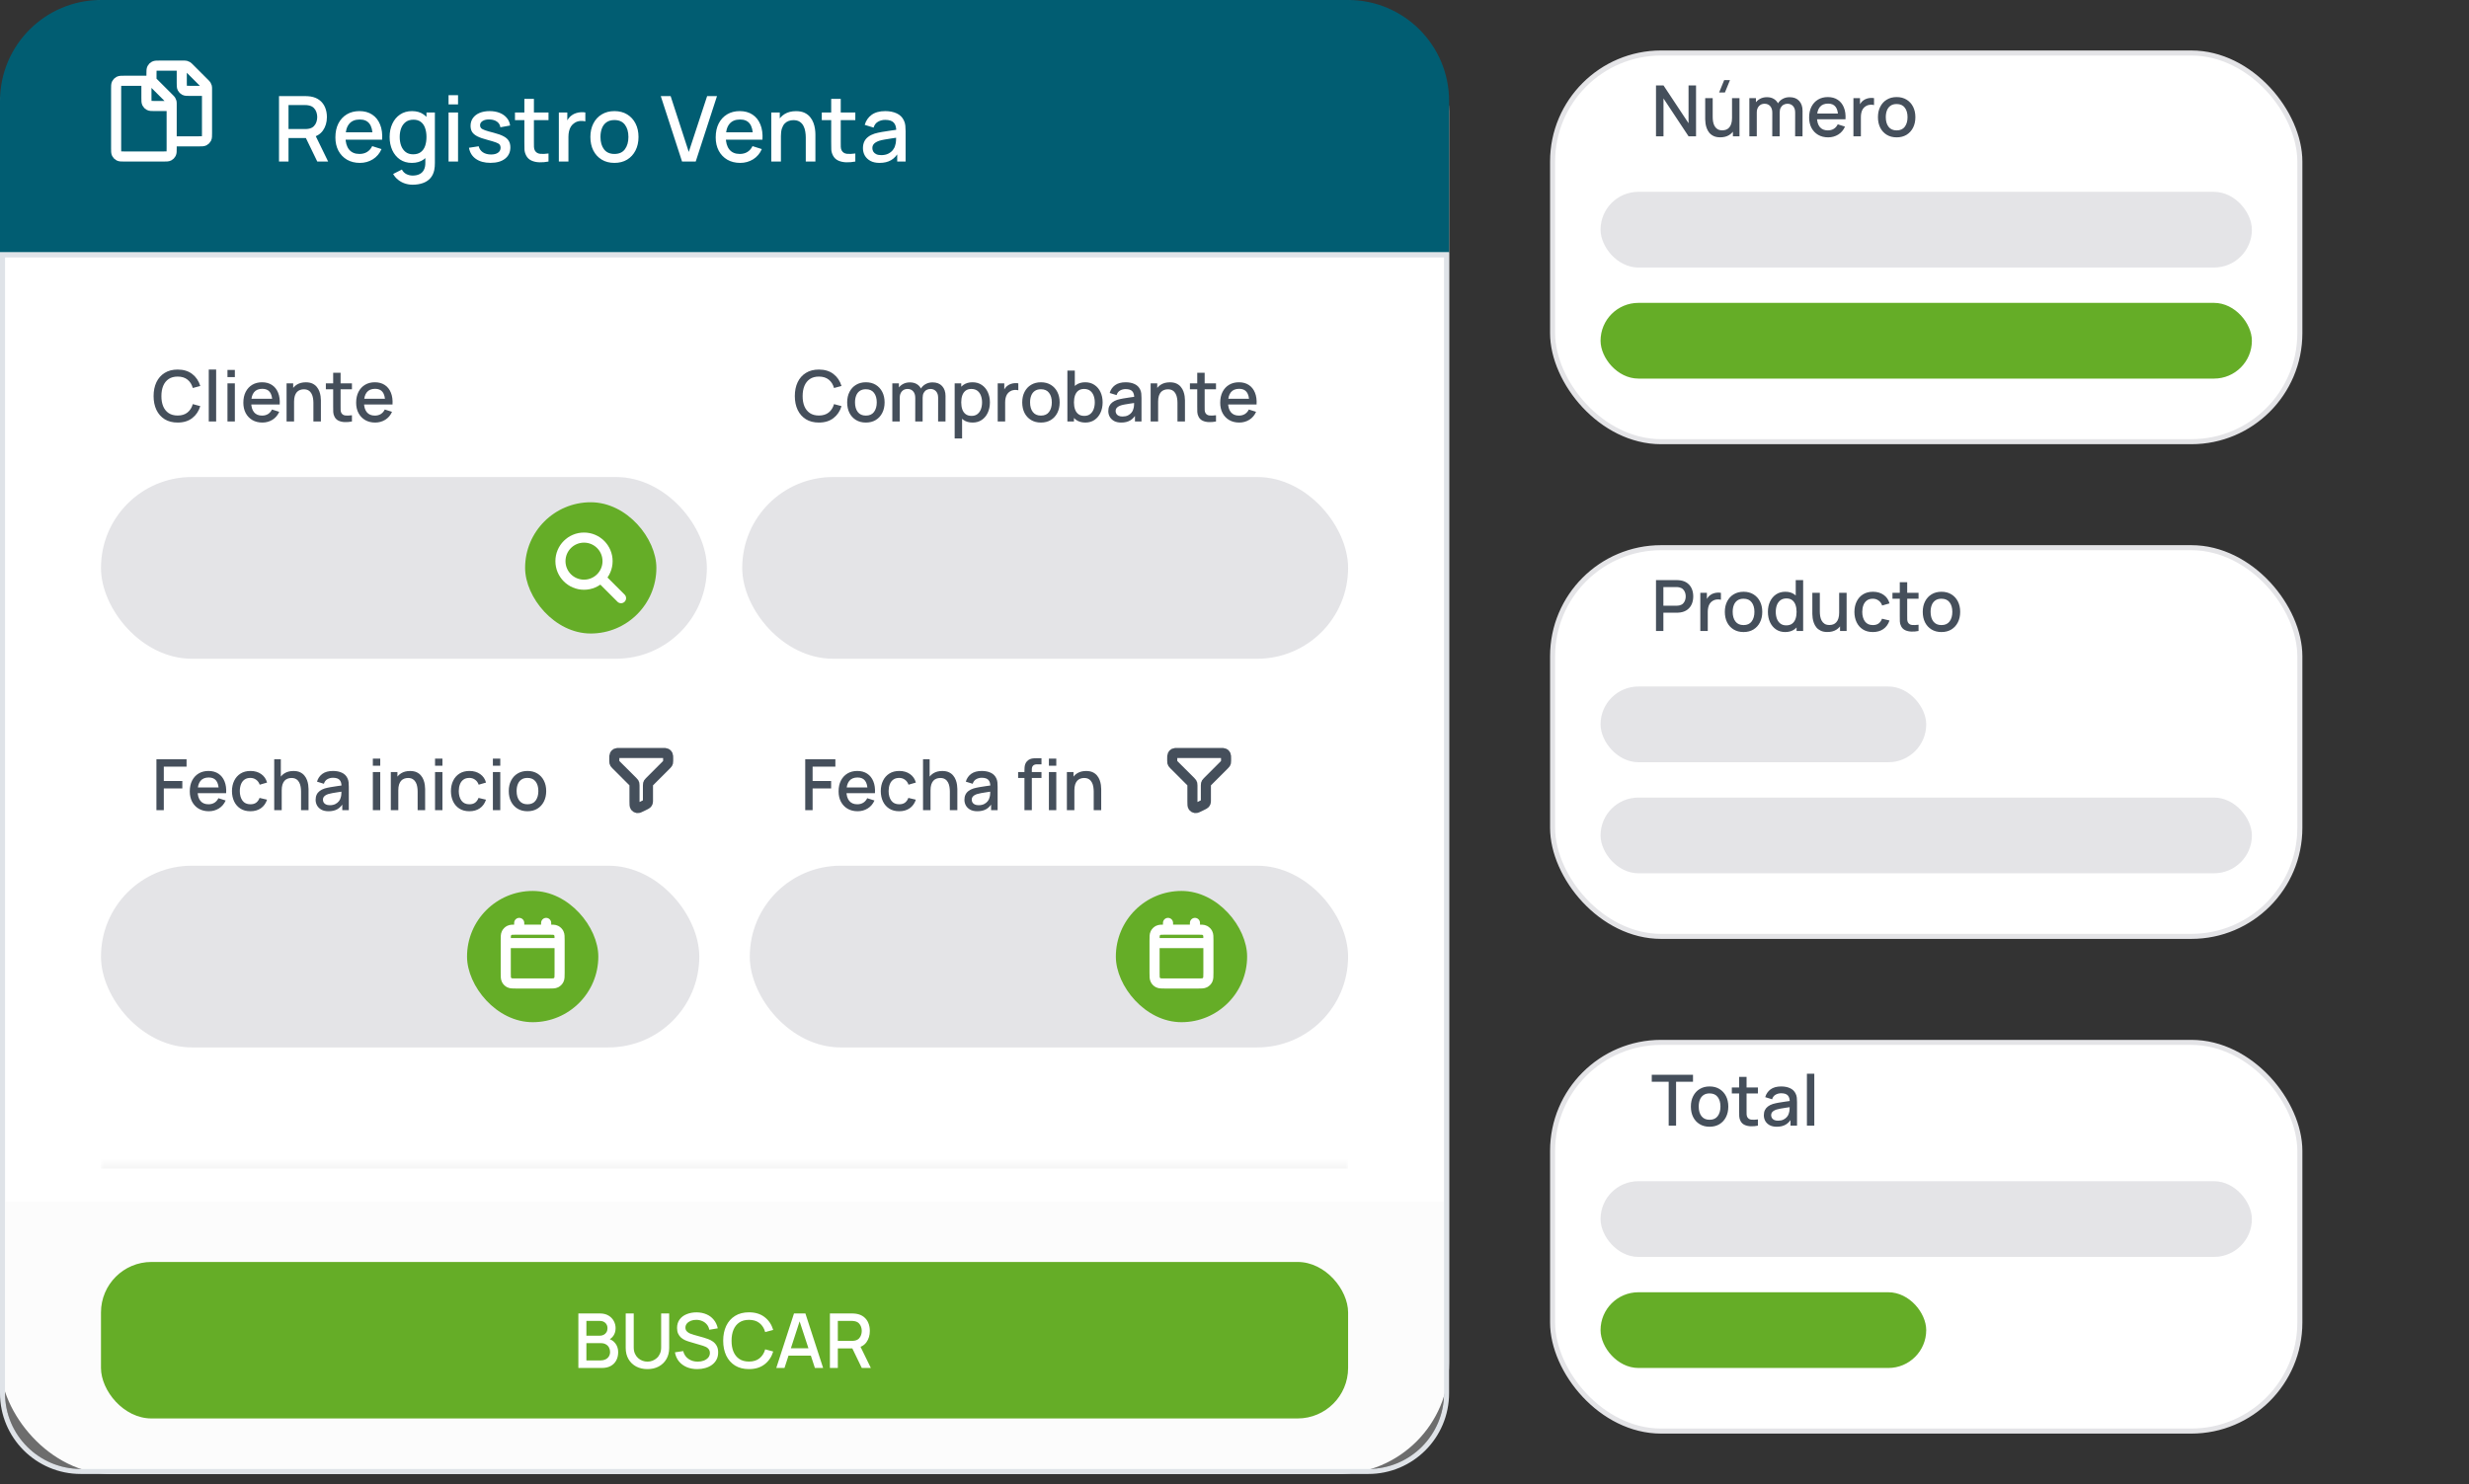 <svg xmlns="http://www.w3.org/2000/svg" width="489" height="294" viewBox="0 0 489 294" fill="none"><rect x="0" y="0" width="489" height="294" fill="#333333" stroke="none"/><rect width="287" height="292" rx="22" fill="white"></rect><path d="M0 20C0 8.954 8.954 0 20 0H267C278.046 0 287 8.954 287 20V50H0V20Z" fill="#015D72"></path><path d="M30 16V14.6C30 14.04 30 13.76 30.109 13.546C30.205 13.358 30.358 13.205 30.546 13.109C30.76 13 31.04 13 31.6 13H36.337C36.581 13 36.704 13 36.819 13.028C36.921 13.052 37.019 13.092 37.108 13.147C37.209 13.209 37.296 13.296 37.469 13.469L40.532 16.531C40.704 16.704 40.791 16.791 40.852 16.892C40.907 16.981 40.948 17.079 40.973 17.181C41 17.296 41 17.418 41 17.663V26.4C41 26.96 41 27.24 40.891 27.454C40.795 27.642 40.642 27.795 40.454 27.891C40.24 28 39.96 28 39.4 28H34M34 21H30.6C30.04 21 29.76 21 29.546 20.891C29.358 20.795 29.205 20.642 29.109 20.454C29 20.24 29 19.96 29 19.4V16M41 18H37.6C37.04 18 36.76 18 36.546 17.891C36.358 17.795 36.205 17.642 36.109 17.454C36 17.24 36 16.96 36 16.4V13M34 29.4V20.663C34 20.418 34 20.296 33.973 20.181C33.948 20.079 33.907 19.981 33.852 19.892C33.791 19.791 33.704 19.704 33.532 19.531L30.469 16.469C30.296 16.296 30.209 16.209 30.108 16.147C30.019 16.093 29.921 16.052 29.819 16.028C29.704 16 29.581 16 29.337 16H24.6C24.04 16 23.76 16 23.546 16.109C23.358 16.205 23.205 16.358 23.109 16.546C23 16.76 23 17.04 23 17.6V29.4C23 29.96 23 30.24 23.109 30.454C23.205 30.642 23.358 30.795 23.546 30.891C23.76 31 24.04 31 24.6 31H32.4C32.96 31 33.24 31 33.454 30.891C33.642 30.795 33.795 30.642 33.891 30.454C34 30.24 34 29.96 34 29.4Z" stroke="white" stroke-width="2" stroke-linecap="round" stroke-linejoin="round"></path><path d="M55.26 32V19.04H60.498C60.624 19.04 60.78 19.046 60.966 19.058C61.152 19.064 61.329 19.082 61.497 19.112C62.217 19.226 62.817 19.472 63.297 19.85C63.783 20.228 64.146 20.705 64.386 21.281C64.626 21.857 64.746 22.493 64.746 23.189C64.746 24.221 64.482 25.112 63.954 25.862C63.426 26.606 62.634 27.071 61.578 27.257L60.813 27.347H57.141V32H55.26ZM62.838 32L60.282 26.726L62.181 26.24L64.989 32H62.838ZM57.141 25.565H60.426C60.546 25.565 60.678 25.559 60.822 25.547C60.972 25.535 61.113 25.514 61.245 25.484C61.629 25.394 61.938 25.229 62.172 24.989C62.406 24.743 62.574 24.461 62.676 24.143C62.778 23.825 62.829 23.507 62.829 23.189C62.829 22.871 62.778 22.556 62.676 22.244C62.574 21.926 62.406 21.647 62.172 21.407C61.938 21.161 61.629 20.993 61.245 20.903C61.113 20.867 60.972 20.843 60.822 20.831C60.678 20.819 60.546 20.813 60.426 20.813H57.141V25.565ZM71.278 32.27C70.312 32.27 69.463 32.06 68.731 31.64C68.005 31.214 67.438 30.623 67.03 29.867C66.628 29.105 66.427 28.223 66.427 27.221C66.427 26.159 66.625 25.238 67.021 24.458C67.423 23.678 67.981 23.075 68.695 22.649C69.409 22.223 70.24 22.01 71.188 22.01C72.178 22.01 73.021 22.241 73.717 22.703C74.413 23.159 74.932 23.81 75.274 24.656C75.622 25.502 75.76 26.507 75.688 27.671H73.807V26.987C73.795 25.859 73.579 25.025 73.159 24.485C72.745 23.945 72.112 23.675 71.26 23.675C70.318 23.675 69.61 23.972 69.136 24.566C68.662 25.16 68.425 26.018 68.425 27.14C68.425 28.208 68.662 29.036 69.136 29.624C69.61 30.206 70.294 30.497 71.188 30.497C71.776 30.497 72.283 30.365 72.709 30.101C73.141 29.831 73.477 29.447 73.717 28.949L75.562 29.534C75.184 30.404 74.611 31.079 73.843 31.559C73.075 32.033 72.22 32.27 71.278 32.27ZM67.813 27.671V26.204H74.752V27.671H67.813ZM81.712 36.59C81.19 36.59 80.683 36.509 80.191 36.347C79.705 36.185 79.261 35.945 78.859 35.627C78.457 35.315 78.124 34.928 77.86 34.466L79.597 33.584C79.807 33.998 80.107 34.301 80.497 34.493C80.887 34.685 81.298 34.781 81.73 34.781C82.264 34.781 82.72 34.685 83.098 34.493C83.476 34.307 83.761 34.025 83.953 33.647C84.151 33.269 84.247 32.801 84.241 32.243V29.525H84.466V22.28H86.131V32.261C86.131 32.519 86.122 32.765 86.104 32.999C86.086 33.233 86.053 33.467 86.005 33.701C85.867 34.355 85.603 34.895 85.213 35.321C84.829 35.747 84.337 36.065 83.737 36.275C83.143 36.485 82.468 36.59 81.712 36.59ZM81.568 32.27C80.662 32.27 79.879 32.045 79.219 31.595C78.565 31.145 78.058 30.533 77.698 29.759C77.344 28.979 77.167 28.103 77.167 27.131C77.167 26.153 77.347 25.28 77.707 24.512C78.067 23.738 78.577 23.129 79.237 22.685C79.903 22.235 80.692 22.01 81.604 22.01C82.522 22.01 83.293 22.235 83.917 22.685C84.547 23.129 85.021 23.738 85.339 24.512C85.663 25.286 85.825 26.159 85.825 27.131C85.825 28.103 85.663 28.976 85.339 29.75C85.015 30.524 84.538 31.139 83.908 31.595C83.278 32.045 82.498 32.27 81.568 32.27ZM81.829 30.569C82.447 30.569 82.951 30.422 83.341 30.128C83.731 29.834 84.016 29.429 84.196 28.913C84.376 28.397 84.466 27.803 84.466 27.131C84.466 26.459 84.373 25.865 84.187 25.349C84.007 24.833 83.725 24.431 83.341 24.143C82.963 23.855 82.48 23.711 81.892 23.711C81.268 23.711 80.755 23.864 80.353 24.17C79.951 24.476 79.651 24.887 79.453 25.403C79.261 25.919 79.165 26.495 79.165 27.131C79.165 27.773 79.261 28.355 79.453 28.877C79.651 29.393 79.945 29.804 80.335 30.11C80.731 30.416 81.229 30.569 81.829 30.569ZM88.838 20.687V18.86H90.719V20.687H88.838ZM88.838 32V22.28H90.719V32H88.838ZM97.139 32.261C95.957 32.261 94.994 32 94.25 31.478C93.506 30.956 93.05 30.221 92.882 29.273L94.808 28.976C94.928 29.48 95.204 29.879 95.636 30.173C96.074 30.461 96.617 30.605 97.265 30.605C97.853 30.605 98.312 30.485 98.642 30.245C98.978 30.005 99.146 29.675 99.146 29.255C99.146 29.009 99.086 28.811 98.966 28.661C98.852 28.505 98.609 28.358 98.237 28.22C97.865 28.082 97.298 27.911 96.536 27.707C95.702 27.491 95.039 27.26 94.547 27.014C94.061 26.762 93.713 26.471 93.503 26.141C93.299 25.805 93.197 25.4 93.197 24.926C93.197 24.338 93.353 23.825 93.665 23.387C93.977 22.949 94.415 22.61 94.979 22.37C95.549 22.13 96.215 22.01 96.977 22.01C97.721 22.01 98.384 22.127 98.966 22.361C99.548 22.595 100.019 22.928 100.379 23.36C100.739 23.786 100.955 24.287 101.027 24.863L99.101 25.214C99.035 24.746 98.816 24.377 98.444 24.107C98.072 23.837 97.589 23.69 96.995 23.666C96.425 23.642 95.963 23.738 95.609 23.954C95.255 24.164 95.078 24.455 95.078 24.827C95.078 25.043 95.144 25.226 95.276 25.376C95.414 25.526 95.678 25.67 96.068 25.808C96.458 25.946 97.034 26.111 97.796 26.303C98.612 26.513 99.26 26.747 99.74 27.005C100.22 27.257 100.562 27.56 100.766 27.914C100.976 28.262 101.081 28.685 101.081 29.183C101.081 30.143 100.73 30.896 100.028 31.442C99.332 31.988 98.369 32.261 97.139 32.261ZM108.635 32C108.023 32.12 107.423 32.171 106.835 32.153C106.247 32.135 105.722 32.021 105.26 31.811C104.798 31.601 104.45 31.271 104.216 30.821C104.006 30.419 103.892 30.011 103.874 29.597C103.862 29.177 103.856 28.703 103.856 28.175V19.58H105.746V28.085C105.746 28.475 105.749 28.814 105.755 29.102C105.767 29.39 105.83 29.633 105.944 29.831C106.16 30.203 106.502 30.416 106.97 30.47C107.444 30.518 107.999 30.497 108.635 30.407V32ZM101.993 23.792V22.28H108.635V23.792H101.993ZM110.684 32V22.28H112.358V24.638L112.124 24.332C112.244 24.02 112.4 23.735 112.592 23.477C112.784 23.213 113.006 22.997 113.258 22.829C113.504 22.649 113.777 22.511 114.077 22.415C114.383 22.313 114.695 22.253 115.013 22.235C115.331 22.211 115.637 22.226 115.931 22.28V24.044C115.613 23.96 115.259 23.936 114.869 23.972C114.485 24.008 114.131 24.131 113.807 24.341C113.501 24.539 113.258 24.779 113.078 25.061C112.904 25.343 112.778 25.658 112.7 26.006C112.622 26.348 112.583 26.711 112.583 27.095V32H110.684ZM121.69 32.27C120.718 32.27 119.875 32.051 119.161 31.613C118.447 31.175 117.895 30.572 117.505 29.804C117.121 29.03 116.929 28.139 116.929 27.131C116.929 26.117 117.127 25.226 117.523 24.458C117.919 23.684 118.474 23.084 119.188 22.658C119.902 22.226 120.736 22.01 121.69 22.01C122.662 22.01 123.505 22.229 124.219 22.667C124.933 23.105 125.485 23.708 125.875 24.476C126.265 25.244 126.46 26.129 126.46 27.131C126.46 28.145 126.262 29.039 125.866 29.813C125.476 30.581 124.924 31.184 124.21 31.622C123.496 32.054 122.656 32.27 121.69 32.27ZM121.69 30.497C122.62 30.497 123.313 30.185 123.769 29.561C124.231 28.931 124.462 28.121 124.462 27.131C124.462 26.117 124.228 25.307 123.76 24.701C123.298 24.089 122.608 23.783 121.69 23.783C121.06 23.783 120.541 23.927 120.133 24.215C119.725 24.497 119.422 24.89 119.224 25.394C119.026 25.892 118.927 26.471 118.927 27.131C118.927 28.151 119.161 28.967 119.629 29.579C120.097 30.191 120.784 30.497 121.69 30.497ZM135.083 32L130.871 19.04H132.824L136.415 30.101L140.051 19.04H142.004L137.792 32H135.083ZM146.6 32.27C145.634 32.27 144.785 32.06 144.053 31.64C143.327 31.214 142.76 30.623 142.352 29.867C141.95 29.105 141.749 28.223 141.749 27.221C141.749 26.159 141.947 25.238 142.343 24.458C142.745 23.678 143.303 23.075 144.017 22.649C144.731 22.223 145.562 22.01 146.51 22.01C147.5 22.01 148.343 22.241 149.039 22.703C149.735 23.159 150.254 23.81 150.596 24.656C150.944 25.502 151.082 26.507 151.01 27.671H149.129V26.987C149.117 25.859 148.901 25.025 148.481 24.485C148.067 23.945 147.434 23.675 146.582 23.675C145.64 23.675 144.932 23.972 144.458 24.566C143.984 25.16 143.747 26.018 143.747 27.14C143.747 28.208 143.984 29.036 144.458 29.624C144.932 30.206 145.616 30.497 146.51 30.497C147.098 30.497 147.605 30.365 148.031 30.101C148.463 29.831 148.799 29.447 149.039 28.949L150.884 29.534C150.506 30.404 149.933 31.079 149.165 31.559C148.397 32.033 147.542 32.27 146.6 32.27ZM143.135 27.671V26.204H150.074V27.671H143.135ZM159.588 32V27.221C159.588 26.843 159.555 26.456 159.489 26.06C159.429 25.658 159.309 25.286 159.129 24.944C158.955 24.602 158.706 24.326 158.382 24.116C158.064 23.906 157.647 23.801 157.131 23.801C156.795 23.801 156.477 23.858 156.177 23.972C155.877 24.08 155.613 24.257 155.385 24.503C155.163 24.749 154.986 25.073 154.854 25.475C154.728 25.877 154.665 26.366 154.665 26.942L153.495 26.501C153.495 25.619 153.66 24.842 153.99 24.17C154.32 23.492 154.794 22.964 155.412 22.586C156.03 22.208 156.777 22.019 157.653 22.019C158.325 22.019 158.889 22.127 159.345 22.343C159.801 22.559 160.17 22.844 160.452 23.198C160.74 23.546 160.959 23.927 161.109 24.341C161.259 24.755 161.361 25.16 161.415 25.556C161.469 25.952 161.496 26.3 161.496 26.6V32H159.588ZM152.757 32V22.28H154.44V25.088H154.665V32H152.757ZM169.402 32C168.79 32.12 168.19 32.171 167.602 32.153C167.014 32.135 166.489 32.021 166.027 31.811C165.565 31.601 165.217 31.271 164.983 30.821C164.773 30.419 164.659 30.011 164.641 29.597C164.629 29.177 164.623 28.703 164.623 28.175V19.58H166.513V28.085C166.513 28.475 166.516 28.814 166.522 29.102C166.534 29.39 166.597 29.633 166.711 29.831C166.927 30.203 167.269 30.416 167.737 30.47C168.211 30.518 168.766 30.497 169.402 30.407V32ZM162.76 23.792V22.28H169.402V23.792H162.76ZM174.196 32.27C173.476 32.27 172.873 32.138 172.387 31.874C171.901 31.604 171.532 31.25 171.28 30.812C171.034 30.368 170.911 29.882 170.911 29.354C170.911 28.862 170.998 28.43 171.172 28.058C171.346 27.686 171.604 27.371 171.946 27.113C172.288 26.849 172.708 26.636 173.206 26.474C173.638 26.348 174.127 26.237 174.673 26.141C175.219 26.045 175.792 25.955 176.392 25.871C176.998 25.787 177.598 25.703 178.192 25.619L177.508 25.997C177.52 25.235 177.358 24.671 177.022 24.305C176.692 23.933 176.122 23.747 175.312 23.747C174.802 23.747 174.334 23.867 173.908 24.107C173.482 24.341 173.185 24.731 173.017 25.277L171.262 24.737C171.502 23.903 171.958 23.24 172.63 22.748C173.308 22.256 174.208 22.01 175.33 22.01C176.2 22.01 176.956 22.16 177.598 22.46C178.246 22.754 178.72 23.222 179.02 23.864C179.176 24.182 179.272 24.518 179.308 24.872C179.344 25.226 179.362 25.607 179.362 26.015V32H177.697V29.777L178.021 30.065C177.619 30.809 177.106 31.364 176.482 31.73C175.864 32.09 175.102 32.27 174.196 32.27ZM174.529 30.731C175.063 30.731 175.522 30.638 175.906 30.452C176.29 30.26 176.599 30.017 176.833 29.723C177.067 29.429 177.22 29.123 177.292 28.805C177.394 28.517 177.451 28.193 177.463 27.833C177.481 27.473 177.49 27.185 177.49 26.969L178.102 27.194C177.508 27.284 176.968 27.365 176.482 27.437C175.996 27.509 175.555 27.581 175.159 27.653C174.769 27.719 174.421 27.8 174.115 27.896C173.857 27.986 173.626 28.094 173.422 28.22C173.224 28.346 173.065 28.499 172.945 28.679C172.831 28.859 172.774 29.078 172.774 29.336C172.774 29.588 172.837 29.822 172.963 30.038C173.089 30.248 173.281 30.416 173.539 30.542C173.797 30.668 174.127 30.731 174.529 30.731Z" fill="white"></path><path d="M0.5 50.5H286.5V276C286.5 284.56 279.56 291.5 271 291.5H16C7.44 291.5 0.5 284.56 0.5 276V50.5Z" stroke="#DFE3E8"></path><path opacity="0.3" d="M1 238H286V276C286 284.284 279.284 291 271 291H16C7.716 291 1 284.284 1 276V238Z" fill="#F5F5F5"></path><path d="M35.187 83.71C34.179 83.71 33.32 83.491 32.611 83.052C31.902 82.609 31.358 81.993 30.98 81.204C30.607 80.415 30.42 79.501 30.42 78.46C30.42 77.419 30.607 76.505 30.98 75.716C31.358 74.927 31.902 74.314 32.611 73.875C33.32 73.432 34.179 73.21 35.187 73.21C36.349 73.21 37.31 73.504 38.071 74.092C38.836 74.68 39.368 75.471 39.667 76.465L38.183 76.864C37.987 76.159 37.637 75.606 37.133 75.205C36.634 74.804 35.985 74.603 35.187 74.603C34.473 74.603 33.878 74.764 33.402 75.086C32.926 75.408 32.567 75.858 32.324 76.437C32.086 77.016 31.967 77.69 31.967 78.46C31.962 79.23 32.079 79.904 32.317 80.483C32.56 81.062 32.919 81.512 33.395 81.834C33.876 82.156 34.473 82.317 35.187 82.317C35.985 82.317 36.634 82.116 37.133 81.715C37.637 81.309 37.987 80.756 38.183 80.056L39.667 80.455C39.368 81.449 38.836 82.24 38.071 82.828C37.31 83.416 36.349 83.71 35.187 83.71ZM41.347 83.5V73.21H42.81V83.5H41.347ZM45.052 74.701V73.28H46.515V74.701H45.052ZM45.052 83.5V75.94H46.515V83.5H45.052ZM51.97 83.71C51.218 83.71 50.558 83.547 49.989 83.22C49.424 82.889 48.983 82.429 48.666 81.841C48.353 81.248 48.197 80.562 48.197 79.783C48.197 78.957 48.351 78.241 48.659 77.634C48.971 77.027 49.405 76.558 49.961 76.227C50.516 75.896 51.162 75.73 51.9 75.73C52.67 75.73 53.325 75.91 53.867 76.269C54.408 76.624 54.812 77.13 55.078 77.788C55.348 78.446 55.456 79.228 55.4 80.133H53.937V79.601C53.927 78.724 53.759 78.075 53.433 77.655C53.111 77.235 52.618 77.025 51.956 77.025C51.223 77.025 50.672 77.256 50.304 77.718C49.935 78.18 49.751 78.847 49.751 79.72C49.751 80.551 49.935 81.195 50.304 81.652C50.672 82.105 51.204 82.331 51.9 82.331C52.357 82.331 52.751 82.228 53.083 82.023C53.419 81.813 53.68 81.514 53.867 81.127L55.302 81.582C55.008 82.259 54.562 82.784 53.965 83.157C53.367 83.526 52.702 83.71 51.97 83.71ZM49.275 80.133V78.992H54.672V80.133H49.275ZM62.071 83.5V79.783C62.071 79.489 62.045 79.188 61.994 78.88C61.947 78.567 61.854 78.278 61.714 78.012C61.579 77.746 61.385 77.531 61.133 77.368C60.886 77.205 60.562 77.123 60.16 77.123C59.899 77.123 59.651 77.167 59.418 77.256C59.185 77.34 58.98 77.478 58.802 77.669C58.63 77.86 58.492 78.112 58.389 78.425C58.291 78.738 58.242 79.118 58.242 79.566L57.332 79.223C57.332 78.537 57.461 77.933 57.717 77.41C57.974 76.883 58.343 76.472 58.823 76.178C59.304 75.884 59.885 75.737 60.566 75.737C61.089 75.737 61.528 75.821 61.882 75.989C62.237 76.157 62.524 76.379 62.743 76.654C62.967 76.925 63.138 77.221 63.254 77.543C63.371 77.865 63.45 78.18 63.492 78.488C63.534 78.796 63.555 79.067 63.555 79.3V83.5H62.071ZM56.758 83.5V75.94H58.067V78.124H58.242V83.5H56.758ZM69.704 83.5C69.228 83.593 68.762 83.633 68.304 83.619C67.847 83.605 67.439 83.516 67.079 83.353C66.72 83.19 66.449 82.933 66.267 82.583C66.104 82.27 66.015 81.953 66.001 81.631C65.992 81.304 65.987 80.936 65.987 80.525V73.84H67.457V80.455C67.457 80.758 67.46 81.022 67.464 81.246C67.474 81.47 67.523 81.659 67.611 81.813C67.779 82.102 68.045 82.268 68.409 82.31C68.778 82.347 69.21 82.331 69.704 82.261V83.5ZM64.538 77.116V75.94H69.704V77.116H64.538ZM74.31 83.71C73.558 83.71 72.898 83.547 72.329 83.22C71.764 82.889 71.323 82.429 71.006 81.841C70.693 81.248 70.537 80.562 70.537 79.783C70.537 78.957 70.691 78.241 70.999 77.634C71.311 77.027 71.745 76.558 72.301 76.227C72.856 75.896 73.502 75.73 74.24 75.73C75.01 75.73 75.665 75.91 76.207 76.269C76.748 76.624 77.152 77.13 77.418 77.788C77.688 78.446 77.796 79.228 77.74 80.133H76.277V79.601C76.267 78.724 76.099 78.075 75.773 77.655C75.451 77.235 74.958 77.025 74.296 77.025C73.563 77.025 73.012 77.256 72.644 77.718C72.275 78.18 72.091 78.847 72.091 79.72C72.091 80.551 72.275 81.195 72.644 81.652C73.012 82.105 73.544 82.331 74.24 82.331C74.697 82.331 75.091 82.228 75.423 82.023C75.759 81.813 76.02 81.514 76.207 81.127L77.642 81.582C77.348 82.259 76.902 82.784 76.305 83.157C75.707 83.526 75.042 83.71 74.31 83.71ZM71.615 80.133V78.992H77.012V80.133H71.615Z" fill="#454F5B"></path><rect x="20.5" y="95" width="119" height="35" rx="17.5" fill="#E4E4E7"></rect><rect x="20.5" y="95" width="119" height="35" rx="17.5" stroke="#E4E4E7"></rect><rect x="104" y="99.5" width="26" height="26" rx="13" fill="#65AD27"></rect><path d="M119.707 113.793C119.317 113.402 118.683 113.402 118.293 113.793C117.902 114.183 117.902 114.817 118.293 115.207L119.707 113.793ZM122.293 119.207C122.683 119.598 123.317 119.598 123.707 119.207C124.098 118.817 124.098 118.183 123.707 117.793L122.293 119.207ZM115.667 114.833C113.642 114.833 112 113.192 112 111.167H110C110 114.296 112.537 116.833 115.667 116.833V114.833ZM112 111.167C112 109.142 113.642 107.5 115.667 107.5V105.5C112.537 105.5 110 108.037 110 111.167H112ZM115.667 107.5C117.692 107.5 119.333 109.142 119.333 111.167H121.333C121.333 108.037 118.796 105.5 115.667 105.5V107.5ZM119.333 111.167C119.333 113.192 117.692 114.833 115.667 114.833V116.833C118.796 116.833 121.333 114.296 121.333 111.167H119.333ZM118.293 115.207L122.293 119.207L123.707 117.793L119.707 113.793L118.293 115.207Z" fill="white"></path><path d="M162.187 83.71C161.179 83.71 160.32 83.491 159.611 83.052C158.902 82.609 158.358 81.993 157.98 81.204C157.607 80.415 157.42 79.501 157.42 78.46C157.42 77.419 157.607 76.505 157.98 75.716C158.358 74.927 158.902 74.314 159.611 73.875C160.32 73.432 161.179 73.21 162.187 73.21C163.349 73.21 164.31 73.504 165.071 74.092C165.836 74.68 166.368 75.471 166.667 76.465L165.183 76.864C164.987 76.159 164.637 75.606 164.133 75.205C163.634 74.804 162.985 74.603 162.187 74.603C161.473 74.603 160.878 74.764 160.402 75.086C159.926 75.408 159.567 75.858 159.324 76.437C159.086 77.016 158.967 77.69 158.967 78.46C158.962 79.23 159.079 79.904 159.317 80.483C159.56 81.062 159.919 81.512 160.395 81.834C160.876 82.156 161.473 82.317 162.187 82.317C162.985 82.317 163.634 82.116 164.133 81.715C164.637 81.309 164.987 80.756 165.183 80.056L166.667 80.455C166.368 81.449 165.836 82.24 165.071 82.828C164.31 83.416 163.349 83.71 162.187 83.71ZM171.49 83.71C170.734 83.71 170.078 83.54 169.523 83.199C168.967 82.858 168.538 82.389 168.235 81.792C167.936 81.19 167.787 80.497 167.787 79.713C167.787 78.924 167.941 78.231 168.249 77.634C168.557 77.032 168.988 76.565 169.544 76.234C170.099 75.898 170.748 75.73 171.49 75.73C172.246 75.73 172.901 75.9 173.457 76.241C174.012 76.582 174.441 77.051 174.745 77.648C175.048 78.245 175.2 78.934 175.2 79.713C175.2 80.502 175.046 81.197 174.738 81.799C174.434 82.396 174.005 82.865 173.45 83.206C172.894 83.542 172.241 83.71 171.49 83.71ZM171.49 82.331C172.213 82.331 172.752 82.088 173.107 81.603C173.466 81.113 173.646 80.483 173.646 79.713C173.646 78.924 173.464 78.294 173.1 77.823C172.74 77.347 172.204 77.109 171.49 77.109C171 77.109 170.596 77.221 170.279 77.445C169.961 77.664 169.726 77.97 169.572 78.362C169.418 78.749 169.341 79.2 169.341 79.713C169.341 80.506 169.523 81.141 169.887 81.617C170.251 82.093 170.785 82.331 171.49 82.331ZM185.796 83.5L185.803 78.789C185.803 78.243 185.663 77.818 185.383 77.515C185.103 77.207 184.734 77.053 184.277 77.053C183.997 77.053 183.74 77.118 183.507 77.249C183.278 77.375 183.091 77.566 182.947 77.823C182.807 78.075 182.737 78.392 182.737 78.775L182.03 78.418C182.02 77.886 182.132 77.419 182.366 77.018C182.604 76.617 182.926 76.306 183.332 76.087C183.738 75.863 184.193 75.751 184.697 75.751C185.513 75.751 186.146 75.996 186.594 76.486C187.042 76.976 187.266 77.627 187.266 78.439L187.259 83.5H185.796ZM176.731 83.5V75.94H178.033V78.124H178.201V83.5H176.731ZM181.267 83.5L181.274 78.817C181.274 78.266 181.134 77.835 180.854 77.522C180.578 77.209 180.207 77.053 179.741 77.053C179.279 77.053 178.905 77.212 178.621 77.529C178.341 77.846 178.201 78.262 178.201 78.775L177.501 78.327C177.501 77.832 177.62 77.391 177.858 77.004C178.096 76.617 178.418 76.311 178.824 76.087C179.23 75.863 179.689 75.751 180.203 75.751C180.739 75.751 181.197 75.865 181.575 76.094C181.953 76.318 182.24 76.633 182.436 77.039C182.636 77.445 182.737 77.916 182.737 78.453L182.73 83.5H181.267ZM192.633 83.71C191.909 83.71 191.303 83.535 190.813 83.185C190.323 82.83 189.952 82.352 189.7 81.75C189.448 81.148 189.322 80.469 189.322 79.713C189.322 78.957 189.445 78.278 189.693 77.676C189.945 77.074 190.313 76.6 190.799 76.255C191.289 75.905 191.891 75.73 192.605 75.73C193.314 75.73 193.925 75.905 194.439 76.255C194.957 76.6 195.356 77.074 195.636 77.676C195.916 78.273 196.056 78.952 196.056 79.713C196.056 80.469 195.916 81.15 195.636 81.757C195.36 82.359 194.966 82.835 194.453 83.185C193.944 83.535 193.337 83.71 192.633 83.71ZM189.077 86.86V75.94H190.379V81.379H190.547V86.86H189.077ZM192.43 82.387C192.896 82.387 193.281 82.268 193.585 82.03C193.893 81.792 194.121 81.472 194.271 81.071C194.425 80.665 194.502 80.212 194.502 79.713C194.502 79.218 194.425 78.77 194.271 78.369C194.121 77.968 193.89 77.648 193.578 77.41C193.265 77.172 192.866 77.053 192.381 77.053C191.923 77.053 191.545 77.165 191.247 77.389C190.953 77.613 190.733 77.926 190.589 78.327C190.449 78.728 190.379 79.19 190.379 79.713C190.379 80.236 190.449 80.698 190.589 81.099C190.729 81.5 190.95 81.815 191.254 82.044C191.557 82.273 191.949 82.387 192.43 82.387ZM197.601 83.5V75.94H198.903V77.774L198.721 77.536C198.814 77.293 198.936 77.072 199.085 76.871C199.234 76.666 199.407 76.498 199.603 76.367C199.794 76.227 200.007 76.12 200.24 76.045C200.478 75.966 200.721 75.919 200.968 75.905C201.215 75.886 201.453 75.898 201.682 75.94V77.312C201.435 77.247 201.159 77.228 200.856 77.256C200.557 77.284 200.282 77.38 200.03 77.543C199.792 77.697 199.603 77.884 199.463 78.103C199.328 78.322 199.23 78.567 199.169 78.838C199.108 79.104 199.078 79.386 199.078 79.685V83.5H197.601ZM206.161 83.71C205.405 83.71 204.75 83.54 204.194 83.199C203.639 82.858 203.21 82.389 202.906 81.792C202.608 81.19 202.458 80.497 202.458 79.713C202.458 78.924 202.612 78.231 202.92 77.634C203.228 77.032 203.66 76.565 204.215 76.234C204.771 75.898 205.419 75.73 206.161 75.73C206.917 75.73 207.573 75.9 208.128 76.241C208.684 76.582 209.113 77.051 209.416 77.648C209.72 78.245 209.871 78.934 209.871 79.713C209.871 80.502 209.717 81.197 209.409 81.799C209.106 82.396 208.677 82.865 208.121 83.206C207.566 83.542 206.913 83.71 206.161 83.71ZM206.161 82.331C206.885 82.331 207.424 82.088 207.778 81.603C208.138 81.113 208.317 80.483 208.317 79.713C208.317 78.924 208.135 78.294 207.771 77.823C207.412 77.347 206.875 77.109 206.161 77.109C205.671 77.109 205.268 77.221 204.95 77.445C204.633 77.664 204.397 77.97 204.243 78.362C204.089 78.749 204.012 79.2 204.012 79.713C204.012 80.506 204.194 81.141 204.558 81.617C204.922 82.093 205.457 82.331 206.161 82.331ZM214.959 83.71C214.235 83.71 213.629 83.535 213.139 83.185C212.649 82.83 212.278 82.352 212.026 81.75C211.774 81.148 211.648 80.469 211.648 79.713C211.648 78.957 211.771 78.278 212.019 77.676C212.271 77.074 212.639 76.6 213.125 76.255C213.615 75.905 214.217 75.73 214.931 75.73C215.64 75.73 216.251 75.905 216.765 76.255C217.283 76.6 217.682 77.074 217.962 77.676C218.242 78.273 218.382 78.952 218.382 79.713C218.382 80.469 218.242 81.15 217.962 81.757C217.686 82.359 217.292 82.835 216.779 83.185C216.27 83.535 215.663 83.71 214.959 83.71ZM211.403 83.5V73.42H212.873V78.061H212.705V83.5H211.403ZM214.756 82.387C215.222 82.387 215.607 82.268 215.911 82.03C216.219 81.792 216.447 81.472 216.597 81.071C216.751 80.665 216.828 80.212 216.828 79.713C216.828 79.218 216.751 78.77 216.597 78.369C216.447 77.968 216.216 77.648 215.904 77.41C215.591 77.172 215.192 77.053 214.707 77.053C214.249 77.053 213.871 77.165 213.573 77.389C213.279 77.613 213.059 77.926 212.915 78.327C212.775 78.728 212.705 79.19 212.705 79.713C212.705 80.236 212.775 80.698 212.915 81.099C213.055 81.5 213.276 81.815 213.58 82.044C213.883 82.273 214.275 82.387 214.756 82.387ZM222.062 83.71C221.502 83.71 221.033 83.607 220.655 83.402C220.277 83.192 219.99 82.917 219.794 82.576C219.603 82.231 219.507 81.853 219.507 81.442C219.507 81.059 219.575 80.723 219.71 80.434C219.846 80.145 220.046 79.9 220.312 79.699C220.578 79.494 220.905 79.328 221.292 79.202C221.628 79.104 222.009 79.018 222.433 78.943C222.858 78.868 223.304 78.798 223.77 78.733C224.242 78.668 224.708 78.602 225.17 78.537L224.638 78.831C224.648 78.238 224.522 77.8 224.26 77.515C224.004 77.226 223.56 77.081 222.93 77.081C222.534 77.081 222.17 77.174 221.838 77.361C221.507 77.543 221.276 77.846 221.145 78.271L219.78 77.851C219.967 77.202 220.322 76.687 220.844 76.304C221.372 75.921 222.072 75.73 222.944 75.73C223.621 75.73 224.209 75.847 224.708 76.08C225.212 76.309 225.581 76.673 225.814 77.172C225.936 77.419 226.01 77.681 226.038 77.956C226.066 78.231 226.08 78.528 226.08 78.845V83.5H224.785V81.771L225.037 81.995C224.725 82.574 224.326 83.005 223.84 83.29C223.36 83.57 222.767 83.71 222.062 83.71ZM222.321 82.513C222.737 82.513 223.094 82.441 223.392 82.296C223.691 82.147 223.931 81.958 224.113 81.729C224.295 81.5 224.414 81.262 224.47 81.015C224.55 80.791 224.594 80.539 224.603 80.259C224.617 79.979 224.624 79.755 224.624 79.587L225.1 79.762C224.638 79.832 224.218 79.895 223.84 79.951C223.462 80.007 223.119 80.063 222.811 80.119C222.508 80.17 222.237 80.233 221.999 80.308C221.799 80.378 221.619 80.462 221.46 80.56C221.306 80.658 221.183 80.777 221.089 80.917C221.001 81.057 220.956 81.227 220.956 81.428C220.956 81.624 221.005 81.806 221.103 81.974C221.201 82.137 221.351 82.268 221.551 82.366C221.752 82.464 222.009 82.513 222.321 82.513ZM233.204 83.5V79.783C233.204 79.489 233.178 79.188 233.127 78.88C233.08 78.567 232.987 78.278 232.847 78.012C232.712 77.746 232.518 77.531 232.266 77.368C232.019 77.205 231.694 77.123 231.293 77.123C231.032 77.123 230.784 77.167 230.551 77.256C230.318 77.34 230.112 77.478 229.935 77.669C229.762 77.86 229.625 78.112 229.522 78.425C229.424 78.738 229.375 79.118 229.375 79.566L228.465 79.223C228.465 78.537 228.593 77.933 228.85 77.41C229.107 76.883 229.475 76.472 229.956 76.178C230.437 75.884 231.018 75.737 231.699 75.737C232.222 75.737 232.66 75.821 233.015 75.989C233.37 76.157 233.657 76.379 233.876 76.654C234.1 76.925 234.27 77.221 234.387 77.543C234.504 77.865 234.583 78.18 234.625 78.488C234.667 78.796 234.688 79.067 234.688 79.3V83.5H233.204ZM227.891 83.5V75.94H229.2V78.124H229.375V83.5H227.891ZM240.837 83.5C240.361 83.593 239.895 83.633 239.437 83.619C238.98 83.605 238.572 83.516 238.212 83.353C237.853 83.19 237.582 82.933 237.4 82.583C237.237 82.27 237.148 81.953 237.134 81.631C237.125 81.304 237.12 80.936 237.12 80.525V73.84H238.59V80.455C238.59 80.758 238.593 81.022 238.597 81.246C238.607 81.47 238.656 81.659 238.744 81.813C238.912 82.102 239.178 82.268 239.542 82.31C239.911 82.347 240.343 82.331 240.837 82.261V83.5ZM235.671 77.116V75.94H240.837V77.116H235.671ZM245.442 83.71C244.691 83.71 244.031 83.547 243.461 83.22C242.897 82.889 242.456 82.429 242.138 81.841C241.826 81.248 241.669 80.562 241.669 79.783C241.669 78.957 241.823 78.241 242.131 77.634C242.444 77.027 242.878 76.558 243.433 76.227C243.989 75.896 244.635 75.73 245.372 75.73C246.142 75.73 246.798 75.91 247.339 76.269C247.881 76.624 248.284 77.13 248.55 77.788C248.821 78.446 248.928 79.228 248.872 80.133H247.409V79.601C247.4 78.724 247.232 78.075 246.905 77.655C246.583 77.235 246.091 77.025 245.428 77.025C244.696 77.025 244.145 77.256 243.776 77.718C243.408 78.18 243.223 78.847 243.223 79.72C243.223 80.551 243.408 81.195 243.776 81.652C244.145 82.105 244.677 82.331 245.372 82.331C245.83 82.331 246.224 82.228 246.555 82.023C246.891 81.813 247.153 81.514 247.339 81.127L248.774 81.582C248.48 82.259 248.035 82.784 247.437 83.157C246.84 83.526 246.175 83.71 245.442 83.71ZM242.747 80.133V78.992H248.144V80.133H242.747Z" fill="#454F5B"></path><rect x="147.5" y="95" width="119" height="35" rx="17.5" fill="#E4E4E7"></rect><rect x="147.5" y="95" width="119" height="35" rx="17.5" stroke="#E4E4E7"></rect><path d="M30.98 160.5V150.42H36.951V151.883H32.443V154.725H36.111V156.195H32.443V160.5H30.98ZM41.36 160.71C40.609 160.71 39.949 160.547 39.379 160.22C38.815 159.889 38.374 159.429 38.056 158.841C37.744 158.248 37.587 157.562 37.587 156.783C37.587 155.957 37.741 155.241 38.049 154.634C38.362 154.027 38.796 153.558 39.351 153.227C39.907 152.896 40.553 152.73 41.29 152.73C42.06 152.73 42.716 152.91 43.257 153.269C43.799 153.624 44.202 154.13 44.468 154.788C44.739 155.446 44.846 156.228 44.79 157.133H43.327V156.601C43.318 155.724 43.15 155.075 42.823 154.655C42.501 154.235 42.009 154.025 41.346 154.025C40.614 154.025 40.063 154.256 39.694 154.718C39.326 155.18 39.141 155.847 39.141 156.72C39.141 157.551 39.326 158.195 39.694 158.652C40.063 159.105 40.595 159.331 41.29 159.331C41.748 159.331 42.142 159.228 42.473 159.023C42.809 158.813 43.071 158.514 43.257 158.127L44.692 158.582C44.398 159.259 43.953 159.784 43.355 160.157C42.758 160.526 42.093 160.71 41.36 160.71ZM38.665 157.133V155.992H44.062V157.133H38.665ZM49.595 160.71C48.82 160.71 48.162 160.537 47.621 160.192C47.08 159.847 46.664 159.373 46.375 158.771C46.09 158.169 45.946 157.485 45.941 156.72C45.946 155.941 46.095 155.252 46.389 154.655C46.683 154.053 47.103 153.582 47.649 153.241C48.195 152.9 48.85 152.73 49.616 152.73C50.442 152.73 51.147 152.935 51.73 153.346C52.318 153.757 52.705 154.319 52.892 155.033L51.436 155.453C51.291 155.028 51.053 154.699 50.722 154.466C50.395 154.228 50.02 154.109 49.595 154.109C49.114 154.109 48.72 154.223 48.412 154.452C48.104 154.676 47.875 154.984 47.726 155.376C47.577 155.768 47.499 156.216 47.495 156.72C47.499 157.499 47.677 158.129 48.027 158.61C48.382 159.091 48.904 159.331 49.595 159.331C50.066 159.331 50.447 159.224 50.736 159.009C51.03 158.79 51.254 158.477 51.408 158.071L52.892 158.421C52.645 159.158 52.236 159.725 51.667 160.122C51.097 160.514 50.407 160.71 49.595 160.71ZM59.624 160.5V156.783C59.624 156.489 59.598 156.188 59.547 155.88C59.5 155.567 59.407 155.278 59.267 155.012C59.132 154.746 58.938 154.531 58.686 154.368C58.439 154.205 58.114 154.123 57.713 154.123C57.452 154.123 57.204 154.167 56.971 154.256C56.738 154.34 56.532 154.478 56.355 154.669C56.182 154.86 56.045 155.112 55.942 155.425C55.844 155.738 55.795 156.118 55.795 156.566L54.885 156.223C54.885 155.537 55.013 154.933 55.27 154.41C55.527 153.883 55.895 153.472 56.376 153.178C56.857 152.884 57.438 152.737 58.119 152.737C58.642 152.737 59.08 152.821 59.435 152.989C59.79 153.157 60.077 153.379 60.296 153.654C60.52 153.925 60.69 154.221 60.807 154.543C60.924 154.865 61.003 155.18 61.045 155.488C61.087 155.796 61.108 156.067 61.108 156.3V160.5H59.624ZM54.311 160.5V150.42H55.62V155.859H55.795V160.5H54.311ZM65.066 160.71C64.506 160.71 64.037 160.607 63.659 160.402C63.281 160.192 62.994 159.917 62.798 159.576C62.607 159.231 62.511 158.853 62.511 158.442C62.511 158.059 62.579 157.723 62.714 157.434C62.849 157.145 63.05 156.9 63.316 156.699C63.582 156.494 63.909 156.328 64.296 156.202C64.632 156.104 65.013 156.018 65.437 155.943C65.862 155.868 66.308 155.798 66.774 155.733C67.246 155.668 67.712 155.602 68.174 155.537L67.642 155.831C67.651 155.238 67.525 154.8 67.264 154.515C67.007 154.226 66.564 154.081 65.934 154.081C65.537 154.081 65.174 154.174 64.842 154.361C64.511 154.543 64.28 154.846 64.149 155.271L62.784 154.851C62.971 154.202 63.325 153.687 63.848 153.304C64.376 152.921 65.076 152.73 65.948 152.73C66.625 152.73 67.213 152.847 67.712 153.08C68.216 153.309 68.585 153.673 68.818 154.172C68.939 154.419 69.014 154.681 69.042 154.956C69.07 155.231 69.084 155.528 69.084 155.845V160.5H67.789V158.771L68.041 158.995C67.728 159.574 67.329 160.005 66.844 160.29C66.364 160.57 65.771 160.71 65.066 160.71ZM65.325 159.513C65.74 159.513 66.097 159.441 66.396 159.296C66.695 159.147 66.935 158.958 67.117 158.729C67.299 158.5 67.418 158.262 67.474 158.015C67.553 157.791 67.598 157.539 67.607 157.259C67.621 156.979 67.628 156.755 67.628 156.587L68.104 156.762C67.642 156.832 67.222 156.895 66.844 156.951C66.466 157.007 66.123 157.063 65.815 157.119C65.512 157.17 65.241 157.233 65.003 157.308C64.802 157.378 64.623 157.462 64.464 157.56C64.31 157.658 64.186 157.777 64.093 157.917C64.004 158.057 63.96 158.227 63.96 158.428C63.96 158.624 64.009 158.806 64.107 158.974C64.205 159.137 64.355 159.268 64.555 159.366C64.756 159.464 65.013 159.513 65.325 159.513ZM73.845 151.701V150.28H75.308V151.701H73.845ZM73.845 160.5V152.94H75.308V160.5H73.845ZM82.716 160.5V156.783C82.716 156.489 82.69 156.188 82.639 155.88C82.592 155.567 82.499 155.278 82.359 155.012C82.223 154.746 82.03 154.531 81.778 154.368C81.53 154.205 81.206 154.123 80.805 154.123C80.543 154.123 80.296 154.167 80.063 154.256C79.829 154.34 79.624 154.478 79.447 154.669C79.274 154.86 79.136 155.112 79.034 155.425C78.936 155.738 78.887 156.118 78.887 156.566L77.977 156.223C77.977 155.537 78.105 154.933 78.362 154.41C78.618 153.883 78.987 153.472 79.468 153.178C79.948 152.884 80.529 152.737 81.211 152.737C81.733 152.737 82.172 152.821 82.527 152.989C82.881 153.157 83.168 153.379 83.388 153.654C83.612 153.925 83.782 154.221 83.899 154.543C84.015 154.865 84.095 155.18 84.137 155.488C84.179 155.796 84.2 156.067 84.2 156.3V160.5H82.716ZM77.403 160.5V152.94H78.712V155.124H78.887V160.5H77.403ZM86.163 151.701V150.28H87.626V151.701H86.163ZM86.163 160.5V152.94H87.626V160.5H86.163ZM92.962 160.71C92.187 160.71 91.529 160.537 90.988 160.192C90.447 159.847 90.031 159.373 89.742 158.771C89.457 158.169 89.313 157.485 89.308 156.72C89.313 155.941 89.462 155.252 89.756 154.655C90.05 154.053 90.47 153.582 91.016 153.241C91.562 152.9 92.218 152.73 92.983 152.73C93.809 152.73 94.514 152.935 95.097 153.346C95.685 153.757 96.072 154.319 96.259 155.033L94.803 155.453C94.658 155.028 94.42 154.699 94.089 154.466C93.762 154.228 93.387 154.109 92.962 154.109C92.481 154.109 92.087 154.223 91.779 154.452C91.471 154.676 91.242 154.984 91.093 155.376C90.944 155.768 90.867 156.216 90.862 156.72C90.867 157.499 91.044 158.129 91.394 158.61C91.749 159.091 92.271 159.331 92.962 159.331C93.433 159.331 93.814 159.224 94.103 159.009C94.397 158.79 94.621 158.477 94.775 158.071L96.259 158.421C96.012 159.158 95.603 159.725 95.034 160.122C94.465 160.514 93.774 160.71 92.962 160.71ZM97.62 151.701V150.28H99.083V151.701H97.62ZM97.62 160.5V152.94H99.083V160.5H97.62ZM104.468 160.71C103.712 160.71 103.056 160.54 102.501 160.199C101.946 159.858 101.516 159.389 101.213 158.792C100.914 158.19 100.765 157.497 100.765 156.713C100.765 155.924 100.919 155.231 101.227 154.634C101.535 154.032 101.967 153.565 102.522 153.234C103.077 152.898 103.726 152.73 104.468 152.73C105.224 152.73 105.88 152.9 106.435 153.241C106.99 153.582 107.42 154.051 107.723 154.648C108.026 155.245 108.178 155.934 108.178 156.713C108.178 157.502 108.024 158.197 107.716 158.799C107.413 159.396 106.983 159.865 106.428 160.206C105.873 160.542 105.219 160.71 104.468 160.71ZM104.468 159.331C105.191 159.331 105.73 159.088 106.085 158.603C106.444 158.113 106.624 157.483 106.624 156.713C106.624 155.924 106.442 155.294 106.078 154.823C105.719 154.347 105.182 154.109 104.468 154.109C103.978 154.109 103.574 154.221 103.257 154.445C102.94 154.664 102.704 154.97 102.55 155.362C102.396 155.749 102.319 156.2 102.319 156.713C102.319 157.506 102.501 158.141 102.865 158.617C103.229 159.093 103.763 159.331 104.468 159.331Z" fill="#454F5B"></path><path d="M132.333 150.725V150.233C132.333 149.86 132.333 149.673 132.26 149.531C132.196 149.405 132.095 149.303 131.97 149.239C131.827 149.167 131.64 149.167 131.266 149.167H122.733C122.36 149.167 122.173 149.167 122.031 149.239C121.905 149.303 121.803 149.405 121.739 149.531C121.667 149.673 121.667 149.86 121.667 150.233V150.725C121.667 150.888 121.667 150.969 121.685 151.046C121.701 151.114 121.728 151.179 121.765 151.239C121.806 151.306 121.864 151.364 121.979 151.479L121.979 151.479L125.354 154.854C125.47 154.97 125.527 155.027 125.568 155.094C125.605 155.154 125.632 155.219 125.648 155.287C125.667 155.363 125.667 155.444 125.667 155.604V155.608V158.774C125.667 159.346 125.667 159.631 125.787 159.803C125.892 159.954 126.054 160.054 126.236 160.081C126.443 160.112 126.699 159.984 127.21 159.728L127.744 159.462C127.958 159.354 128.065 159.301 128.143 159.221C128.212 159.151 128.265 159.065 128.297 158.972C128.333 158.866 128.333 158.747 128.333 158.507V155.608C128.333 155.445 128.333 155.364 128.352 155.287C128.368 155.219 128.395 155.154 128.432 155.094C128.473 155.027 128.53 154.97 128.646 154.854L128.646 154.854L132.021 151.479C132.136 151.364 132.194 151.306 132.235 151.239C132.272 151.179 132.299 151.114 132.315 151.046C132.333 150.97 132.333 150.89 132.333 150.73V150.725Z" stroke="#454F5B" stroke-width="2" stroke-linecap="round" stroke-linejoin="round"></path><rect x="20.5" y="172" width="117.5" height="35" rx="17.5" fill="#E4E4E7"></rect><rect x="20.5" y="172" width="117.5" height="35" rx="17.5" stroke="#E4E4E7"></rect><rect x="92.5" y="176.5" width="26" height="26" rx="13" fill="#65AD27"></rect><path d="M100.167 186.833H110.833M108.167 182.833V184.167M102.833 182.833V184.167M102.3 184.167H108.7C109.447 184.167 109.82 184.167 110.105 184.312C110.356 184.44 110.56 184.644 110.688 184.895C110.833 185.18 110.833 185.553 110.833 186.3V192.7C110.833 193.447 110.833 193.82 110.688 194.105C110.56 194.356 110.356 194.56 110.105 194.688C109.82 194.833 109.447 194.833 108.7 194.833H102.3C101.553 194.833 101.18 194.833 100.894 194.688C100.644 194.56 100.44 194.356 100.312 194.105C100.167 193.82 100.167 193.447 100.167 192.7V186.3C100.167 185.553 100.167 185.18 100.312 184.895C100.44 184.644 100.644 184.44 100.894 184.312C101.18 184.167 101.553 184.167 102.3 184.167Z" stroke="white" stroke-width="2" stroke-linecap="round" stroke-linejoin="round"></path><path d="M159.48 160.5V150.42H165.451V151.883H160.943V154.725H164.611V156.195H160.943V160.5H159.48ZM169.86 160.71C169.109 160.71 168.449 160.547 167.879 160.22C167.315 159.889 166.874 159.429 166.556 158.841C166.244 158.248 166.087 157.562 166.087 156.783C166.087 155.957 166.241 155.241 166.549 154.634C166.862 154.027 167.296 153.558 167.851 153.227C168.407 152.896 169.053 152.73 169.79 152.73C170.56 152.73 171.216 152.91 171.757 153.269C172.299 153.624 172.702 154.13 172.968 154.788C173.239 155.446 173.346 156.228 173.29 157.133H171.827V156.601C171.818 155.724 171.65 155.075 171.323 154.655C171.001 154.235 170.509 154.025 169.846 154.025C169.114 154.025 168.563 154.256 168.194 154.718C167.826 155.18 167.641 155.847 167.641 156.72C167.641 157.551 167.826 158.195 168.194 158.652C168.563 159.105 169.095 159.331 169.79 159.331C170.248 159.331 170.642 159.228 170.973 159.023C171.309 158.813 171.571 158.514 171.757 158.127L173.192 158.582C172.898 159.259 172.453 159.784 171.855 160.157C171.258 160.526 170.593 160.71 169.86 160.71ZM167.165 157.133V155.992H172.562V157.133H167.165ZM178.095 160.71C177.32 160.71 176.662 160.537 176.121 160.192C175.58 159.847 175.164 159.373 174.875 158.771C174.59 158.169 174.446 157.485 174.441 156.72C174.446 155.941 174.595 155.252 174.889 154.655C175.183 154.053 175.603 153.582 176.149 153.241C176.695 152.9 177.351 152.73 178.116 152.73C178.942 152.73 179.647 152.935 180.23 153.346C180.818 153.757 181.205 154.319 181.392 155.033L179.936 155.453C179.791 155.028 179.553 154.699 179.222 154.466C178.895 154.228 178.52 154.109 178.095 154.109C177.614 154.109 177.22 154.223 176.912 154.452C176.604 154.676 176.375 154.984 176.226 155.376C176.077 155.768 176 156.216 175.995 156.72C176 157.499 176.177 158.129 176.527 158.61C176.882 159.091 177.404 159.331 178.095 159.331C178.566 159.331 178.947 159.224 179.236 159.009C179.53 158.79 179.754 158.477 179.908 158.071L181.392 158.421C181.145 159.158 180.736 159.725 180.167 160.122C179.598 160.514 178.907 160.71 178.095 160.71ZM188.124 160.5V156.783C188.124 156.489 188.098 156.188 188.047 155.88C188 155.567 187.907 155.278 187.767 155.012C187.632 154.746 187.438 154.531 187.186 154.368C186.939 154.205 186.614 154.123 186.213 154.123C185.952 154.123 185.704 154.167 185.471 154.256C185.238 154.34 185.032 154.478 184.855 154.669C184.682 154.86 184.545 155.112 184.442 155.425C184.344 155.738 184.295 156.118 184.295 156.566L183.385 156.223C183.385 155.537 183.513 154.933 183.77 154.41C184.027 153.883 184.395 153.472 184.876 153.178C185.357 152.884 185.938 152.737 186.619 152.737C187.142 152.737 187.58 152.821 187.935 152.989C188.29 153.157 188.577 153.379 188.796 153.654C189.02 153.925 189.19 154.221 189.307 154.543C189.424 154.865 189.503 155.18 189.545 155.488C189.587 155.796 189.608 156.067 189.608 156.3V160.5H188.124ZM182.811 160.5V150.42H184.12V155.859H184.295V160.5H182.811ZM193.566 160.71C193.006 160.71 192.537 160.607 192.159 160.402C191.781 160.192 191.494 159.917 191.298 159.576C191.107 159.231 191.011 158.853 191.011 158.442C191.011 158.059 191.079 157.723 191.214 157.434C191.35 157.145 191.55 156.9 191.816 156.699C192.082 156.494 192.409 156.328 192.796 156.202C193.132 156.104 193.513 156.018 193.937 155.943C194.362 155.868 194.808 155.798 195.274 155.733C195.746 155.668 196.212 155.602 196.674 155.537L196.142 155.831C196.152 155.238 196.026 154.8 195.764 154.515C195.508 154.226 195.064 154.081 194.434 154.081C194.038 154.081 193.674 154.174 193.342 154.361C193.011 154.543 192.78 154.846 192.649 155.271L191.284 154.851C191.471 154.202 191.826 153.687 192.348 153.304C192.876 152.921 193.576 152.73 194.448 152.73C195.125 152.73 195.713 152.847 196.212 153.08C196.716 153.309 197.085 153.673 197.318 154.172C197.44 154.419 197.514 154.681 197.542 154.956C197.57 155.231 197.584 155.528 197.584 155.845V160.5H196.289V158.771L196.541 158.995C196.229 159.574 195.83 160.005 195.344 160.29C194.864 160.57 194.271 160.71 193.566 160.71ZM193.825 159.513C194.241 159.513 194.598 159.441 194.896 159.296C195.195 159.147 195.435 158.958 195.617 158.729C195.799 158.5 195.918 158.262 195.974 158.015C196.054 157.791 196.098 157.539 196.107 157.259C196.121 156.979 196.128 156.755 196.128 156.587L196.604 156.762C196.142 156.832 195.722 156.895 195.344 156.951C194.966 157.007 194.623 157.063 194.315 157.119C194.012 157.17 193.741 157.233 193.503 157.308C193.303 157.378 193.123 157.462 192.964 157.56C192.81 157.658 192.687 157.777 192.593 157.917C192.505 158.057 192.46 158.227 192.46 158.428C192.46 158.624 192.509 158.806 192.607 158.974C192.705 159.137 192.855 159.268 193.055 159.366C193.256 159.464 193.513 159.513 193.825 159.513ZM202.898 160.5V152.674C202.898 152.483 202.905 152.28 202.919 152.065C202.933 151.846 202.972 151.631 203.038 151.421C203.108 151.206 203.222 151.01 203.381 150.833C203.572 150.623 203.782 150.474 204.011 150.385C204.239 150.296 204.466 150.245 204.69 150.231C204.918 150.217 205.128 150.21 205.32 150.21H206.272V151.414H205.39C205.044 151.414 204.785 151.5 204.613 151.673C204.445 151.841 204.361 152.081 204.361 152.394V160.5H202.898ZM201.645 154.116V152.94H206.272V154.116H201.645ZM207.742 151.701V150.28H209.205V151.701H207.742ZM207.742 160.5V152.94H209.205V160.5H207.742ZM216.616 160.5V156.783C216.616 156.489 216.59 156.188 216.539 155.88C216.492 155.567 216.399 155.278 216.259 155.012C216.124 154.746 215.93 154.531 215.678 154.368C215.431 154.205 215.106 154.123 214.705 154.123C214.444 154.123 214.196 154.167 213.963 154.256C213.73 154.34 213.524 154.478 213.347 154.669C213.174 154.86 213.037 155.112 212.934 155.425C212.836 155.738 212.787 156.118 212.787 156.566L211.877 156.223C211.877 155.537 212.005 154.933 212.262 154.41C212.519 153.883 212.887 153.472 213.368 153.178C213.849 152.884 214.43 152.737 215.111 152.737C215.634 152.737 216.072 152.821 216.427 152.989C216.782 153.157 217.069 153.379 217.288 153.654C217.512 153.925 217.682 154.221 217.799 154.543C217.916 154.865 217.995 155.18 218.037 155.488C218.079 155.796 218.1 156.067 218.1 156.3V160.5H216.616ZM211.303 160.5V152.94H212.612V155.124H212.787V160.5H211.303Z" fill="#454F5B"></path><path d="M242.833 150.725V150.233C242.833 149.86 242.833 149.673 242.76 149.531C242.696 149.405 242.595 149.303 242.47 149.239C242.327 149.167 242.14 149.167 241.766 149.167H233.233C232.86 149.167 232.673 149.167 232.531 149.239C232.405 149.303 232.303 149.405 232.239 149.531C232.167 149.673 232.167 149.86 232.167 150.233V150.725C232.167 150.888 232.167 150.969 232.185 151.046C232.201 151.114 232.228 151.179 232.265 151.239C232.306 151.306 232.364 151.364 232.479 151.479L232.479 151.479L235.854 154.854C235.97 154.97 236.027 155.027 236.068 155.094C236.105 155.154 236.132 155.219 236.148 155.287C236.167 155.363 236.167 155.444 236.167 155.604V155.608V158.774C236.167 159.346 236.167 159.631 236.287 159.803C236.392 159.954 236.554 160.054 236.736 160.081C236.943 160.112 237.199 159.984 237.71 159.728L238.244 159.462C238.458 159.354 238.565 159.301 238.643 159.221C238.712 159.151 238.765 159.065 238.797 158.972C238.833 158.866 238.833 158.747 238.833 158.507V155.608C238.833 155.445 238.833 155.364 238.852 155.287C238.868 155.219 238.895 155.154 238.932 155.094C238.973 155.027 239.03 154.97 239.146 154.854L239.146 154.854L242.521 151.479C242.636 151.364 242.694 151.306 242.735 151.239C242.772 151.179 242.799 151.114 242.815 151.046C242.833 150.97 242.833 150.89 242.833 150.73V150.725Z" stroke="#454F5B" stroke-width="2" stroke-linecap="round" stroke-linejoin="round"></path><rect x="149" y="172" width="117.5" height="35" rx="17.5" fill="#E4E4E7"></rect><rect x="149" y="172" width="117.5" height="35" rx="17.5" stroke="#E4E4E7"></rect><rect x="221" y="176.5" width="26" height="26" rx="13" fill="#65AD27"></rect><path d="M228.667 186.833H239.333M236.667 182.833V184.167M231.333 182.833V184.167M230.8 184.167H237.2C237.947 184.167 238.32 184.167 238.605 184.312C238.856 184.44 239.06 184.644 239.188 184.895C239.333 185.18 239.333 185.553 239.333 186.3V192.7C239.333 193.447 239.333 193.82 239.188 194.105C239.06 194.356 238.856 194.56 238.605 194.688C238.32 194.833 237.947 194.833 237.2 194.833H230.8C230.053 194.833 229.68 194.833 229.394 194.688C229.144 194.56 228.94 194.356 228.812 194.105C228.667 193.82 228.667 193.447 228.667 192.7V186.3C228.667 185.553 228.667 185.18 228.812 184.895C228.94 184.644 229.144 184.44 229.394 184.312C229.68 184.167 230.053 184.167 230.8 184.167Z" stroke="white" stroke-width="2" stroke-linecap="round" stroke-linejoin="round"></path><mask id="path-24-inside-1_140_8235" fill="white"><path d="M20 230.5H267V258.5C267 270.65 257.15 280.5 245 280.5H42C29.85 280.5 20 270.65 20 258.5V230.5Z"></path></mask><path d="M20 229.5H267V231.5H20V229.5ZM267 280.5H20H267ZM20 280.5V230.5V280.5ZM267 230.5V280.5V230.5Z" fill="#F5F5F5" mask="url(#path-24-inside-1_140_8235)"></path><rect x="20" y="250" width="247" height="31" rx="10" fill="#65AD27"></rect><path d="M114.55 271V260.2H118.795C119.48 260.2 120.055 260.34 120.52 260.62C120.985 260.9 121.335 261.262 121.57 261.707C121.805 262.147 121.923 262.612 121.923 263.102C121.923 263.697 121.775 264.207 121.48 264.632C121.19 265.057 120.798 265.347 120.303 265.502L120.288 265.135C120.978 265.305 121.508 265.637 121.878 266.132C122.248 266.622 122.433 267.195 122.433 267.85C122.433 268.485 122.305 269.037 122.05 269.507C121.8 269.977 121.433 270.345 120.948 270.61C120.468 270.87 119.885 271 119.2 271H114.55ZM116.14 269.507H118.96C119.315 269.507 119.633 269.44 119.913 269.305C120.198 269.17 120.42 268.977 120.58 268.727C120.745 268.472 120.828 268.17 120.828 267.82C120.828 267.495 120.755 267.202 120.61 266.942C120.47 266.677 120.265 266.47 119.995 266.32C119.73 266.165 119.418 266.087 119.058 266.087H116.14V269.507ZM116.14 264.61H118.773C119.063 264.61 119.323 264.552 119.553 264.437C119.788 264.317 119.973 264.147 120.108 263.927C120.248 263.702 120.318 263.432 120.318 263.118C120.318 262.697 120.178 262.352 119.898 262.082C119.618 261.812 119.243 261.677 118.773 261.677H116.14V264.61ZM128.23 271.225C127.385 271.225 126.638 271.053 125.988 270.707C125.343 270.357 124.838 269.87 124.473 269.245C124.108 268.615 123.925 267.875 123.925 267.025V260.207L125.515 260.2V266.942C125.515 267.402 125.593 267.807 125.748 268.157C125.903 268.507 126.11 268.8 126.37 269.035C126.63 269.27 126.92 269.447 127.24 269.567C127.565 269.687 127.895 269.747 128.23 269.747C128.57 269.747 128.9 269.687 129.22 269.567C129.545 269.442 129.838 269.262 130.098 269.027C130.358 268.792 130.563 268.5 130.713 268.15C130.868 267.8 130.945 267.397 130.945 266.942V260.2H132.535V267.025C132.535 267.87 132.353 268.607 131.988 269.237C131.623 269.867 131.115 270.357 130.465 270.707C129.82 271.053 129.075 271.225 128.23 271.225ZM138.094 271.225C137.319 271.225 136.619 271.093 135.994 270.827C135.374 270.557 134.861 270.175 134.456 269.68C134.056 269.18 133.796 268.587 133.676 267.902L135.311 267.655C135.476 268.315 135.821 268.83 136.346 269.2C136.871 269.565 137.484 269.747 138.184 269.747C138.619 269.747 139.019 269.68 139.384 269.545C139.749 269.405 140.041 269.207 140.261 268.952C140.486 268.692 140.599 268.382 140.599 268.022C140.599 267.827 140.564 267.655 140.494 267.505C140.429 267.355 140.336 267.225 140.216 267.115C140.101 267 139.959 266.902 139.789 266.822C139.624 266.737 139.441 266.665 139.241 266.605L136.474 265.787C136.204 265.707 135.929 265.605 135.649 265.48C135.369 265.35 135.111 265.182 134.876 264.977C134.646 264.767 134.459 264.51 134.314 264.205C134.169 263.895 134.096 263.52 134.096 263.08C134.096 262.415 134.266 261.852 134.606 261.392C134.951 260.927 135.416 260.577 136.001 260.342C136.586 260.102 137.241 259.982 137.966 259.982C138.696 259.992 139.349 260.122 139.924 260.372C140.504 260.622 140.984 260.982 141.364 261.452C141.749 261.917 142.014 262.482 142.159 263.147L140.479 263.432C140.404 263.027 140.244 262.68 139.999 262.39C139.754 262.095 139.454 261.87 139.099 261.715C138.744 261.555 138.359 261.472 137.944 261.467C137.544 261.457 137.176 261.517 136.841 261.647C136.511 261.777 136.246 261.96 136.046 262.195C135.851 262.43 135.754 262.7 135.754 263.005C135.754 263.305 135.841 263.547 136.016 263.732C136.191 263.917 136.406 264.065 136.661 264.175C136.921 264.28 137.179 264.367 137.434 264.437L139.429 265C139.679 265.07 139.961 265.165 140.276 265.285C140.596 265.4 140.904 265.562 141.199 265.772C141.499 265.982 141.746 266.262 141.941 266.612C142.136 266.957 142.234 267.392 142.234 267.917C142.234 268.462 142.124 268.942 141.904 269.357C141.684 269.767 141.381 270.112 140.996 270.392C140.616 270.667 140.176 270.875 139.676 271.015C139.176 271.155 138.649 271.225 138.094 271.225ZM148.34 271.225C147.26 271.225 146.34 270.99 145.58 270.52C144.82 270.045 144.237 269.385 143.832 268.54C143.432 267.695 143.232 266.715 143.232 265.6C143.232 264.485 143.432 263.505 143.832 262.66C144.237 261.815 144.82 261.157 145.58 260.687C146.34 260.212 147.26 259.975 148.34 259.975C149.585 259.975 150.615 260.29 151.43 260.92C152.25 261.55 152.82 262.397 153.14 263.463L151.55 263.89C151.34 263.135 150.965 262.542 150.425 262.112C149.89 261.682 149.195 261.467 148.34 261.467C147.575 261.467 146.937 261.64 146.427 261.985C145.917 262.33 145.532 262.812 145.272 263.432C145.017 264.052 144.89 264.775 144.89 265.6C144.885 266.425 145.01 267.147 145.265 267.767C145.525 268.387 145.91 268.87 146.42 269.215C146.935 269.56 147.575 269.732 148.34 269.732C149.195 269.732 149.89 269.517 150.425 269.087C150.965 268.652 151.34 268.06 151.55 267.31L153.14 267.737C152.82 268.802 152.25 269.65 151.43 270.28C150.615 270.91 149.585 271.225 148.34 271.225ZM153.746 271L157.256 260.2H159.514L163.024 271H161.396L158.164 261.145H158.569L155.374 271H153.746ZM155.569 268.562V267.092H161.209V268.562H155.569ZM164.369 271V260.2H168.734C168.839 260.2 168.969 260.205 169.124 260.215C169.279 260.22 169.427 260.235 169.567 260.26C170.167 260.355 170.667 260.56 171.067 260.875C171.472 261.19 171.774 261.587 171.974 262.067C172.174 262.547 172.274 263.077 172.274 263.657C172.274 264.517 172.054 265.26 171.614 265.885C171.174 266.505 170.514 266.892 169.634 267.047L168.997 267.122H165.937V271H164.369ZM170.684 271L168.554 266.605L170.137 266.2L172.477 271H170.684ZM165.937 265.637H168.674C168.774 265.637 168.884 265.632 169.004 265.622C169.129 265.612 169.247 265.595 169.357 265.57C169.677 265.495 169.934 265.357 170.129 265.157C170.324 264.952 170.464 264.717 170.549 264.452C170.634 264.187 170.677 263.922 170.677 263.657C170.677 263.392 170.634 263.13 170.549 262.87C170.464 262.605 170.324 262.372 170.129 262.172C169.934 261.967 169.677 261.827 169.357 261.752C169.247 261.722 169.129 261.702 169.004 261.692C168.884 261.682 168.774 261.677 168.674 261.677H165.937V265.637Z" fill="white"></path><rect x="307.5" y="10.5" width="148" height="77" rx="21.5" fill="white"></rect><rect x="307.5" y="10.5" width="148" height="77" rx="21.5" stroke="#E4E4E7"></rect><path d="M327.98 27V16.92H329.464L334.427 24.41V16.92H335.911V27H334.427L329.464 19.503V27H327.98ZM341.631 18.32H340.483L341.484 15.87H342.632L341.631 18.32ZM340.714 27.203C340.191 27.203 339.752 27.119 339.398 26.951C339.043 26.783 338.754 26.564 338.53 26.293C338.31 26.018 338.142 25.719 338.026 25.397C337.909 25.075 337.83 24.76 337.788 24.452C337.746 24.144 337.725 23.873 337.725 23.64V19.44H339.209V23.157C339.209 23.451 339.232 23.754 339.279 24.067C339.33 24.375 339.423 24.662 339.559 24.928C339.699 25.194 339.892 25.409 340.14 25.572C340.392 25.735 340.718 25.817 341.12 25.817C341.381 25.817 341.628 25.775 341.862 25.691C342.095 25.602 342.298 25.462 342.471 25.271C342.648 25.08 342.786 24.828 342.884 24.515C342.986 24.202 343.038 23.822 343.038 23.374L343.948 23.717C343.948 24.403 343.819 25.01 343.563 25.537C343.306 26.06 342.937 26.468 342.457 26.762C341.976 27.056 341.395 27.203 340.714 27.203ZM343.213 27V24.816H343.038V19.44H344.515V27H343.213ZM355.536 27L355.543 22.289C355.543 21.743 355.403 21.318 355.123 21.015C354.843 20.707 354.474 20.553 354.017 20.553C353.737 20.553 353.48 20.618 353.247 20.749C353.018 20.875 352.832 21.066 352.687 21.323C352.547 21.575 352.477 21.892 352.477 22.275L351.77 21.918C351.761 21.386 351.873 20.919 352.106 20.518C352.344 20.117 352.666 19.806 353.072 19.587C353.478 19.363 353.933 19.251 354.437 19.251C355.254 19.251 355.886 19.496 356.334 19.986C356.782 20.476 357.006 21.127 357.006 21.939L356.999 27H355.536ZM346.471 27V19.44H347.773V21.624H347.941V27H346.471ZM351.007 27L351.014 22.317C351.014 21.766 350.874 21.335 350.594 21.022C350.319 20.709 349.948 20.553 349.481 20.553C349.019 20.553 348.646 20.712 348.361 21.029C348.081 21.346 347.941 21.762 347.941 22.275L347.241 21.827C347.241 21.332 347.36 20.891 347.598 20.504C347.836 20.117 348.158 19.811 348.564 19.587C348.97 19.363 349.43 19.251 349.943 19.251C350.48 19.251 350.937 19.365 351.315 19.594C351.693 19.818 351.98 20.133 352.176 20.539C352.377 20.945 352.477 21.416 352.477 21.953L352.47 27H351.007ZM362.081 27.21C361.33 27.21 360.669 27.047 360.1 26.72C359.535 26.389 359.094 25.929 358.777 25.341C358.464 24.748 358.308 24.062 358.308 23.283C358.308 22.457 358.462 21.741 358.77 21.134C359.083 20.527 359.517 20.058 360.072 19.727C360.627 19.396 361.274 19.23 362.011 19.23C362.781 19.23 363.437 19.41 363.978 19.769C364.519 20.124 364.923 20.63 365.189 21.288C365.46 21.946 365.567 22.728 365.511 23.633H364.048V23.101C364.039 22.224 363.871 21.575 363.544 21.155C363.222 20.735 362.73 20.525 362.067 20.525C361.334 20.525 360.784 20.756 360.415 21.218C360.046 21.68 359.862 22.347 359.862 23.22C359.862 24.051 360.046 24.695 360.415 25.152C360.784 25.605 361.316 25.831 362.011 25.831C362.468 25.831 362.863 25.728 363.194 25.523C363.53 25.313 363.791 25.014 363.978 24.627L365.413 25.082C365.119 25.759 364.673 26.284 364.076 26.657C363.479 27.026 362.814 27.21 362.081 27.21ZM359.386 23.633V22.492H364.783V23.633H359.386ZM367.082 27V19.44H368.384V21.274L368.202 21.036C368.295 20.793 368.416 20.572 368.566 20.371C368.715 20.166 368.888 19.998 369.084 19.867C369.275 19.727 369.487 19.62 369.721 19.545C369.959 19.466 370.201 19.419 370.449 19.405C370.696 19.386 370.934 19.398 371.163 19.44V20.812C370.915 20.747 370.64 20.728 370.337 20.756C370.038 20.784 369.763 20.88 369.511 21.043C369.273 21.197 369.084 21.384 368.944 21.603C368.808 21.822 368.71 22.067 368.65 22.338C368.589 22.604 368.559 22.886 368.559 23.185V27H367.082ZM375.642 27.21C374.886 27.21 374.23 27.04 373.675 26.699C373.12 26.358 372.69 25.889 372.387 25.292C372.088 24.69 371.939 23.997 371.939 23.213C371.939 22.424 372.093 21.731 372.401 21.134C372.709 20.532 373.141 20.065 373.696 19.734C374.251 19.398 374.9 19.23 375.642 19.23C376.398 19.23 377.054 19.4 377.609 19.741C378.164 20.082 378.594 20.551 378.897 21.148C379.2 21.745 379.352 22.434 379.352 23.213C379.352 24.002 379.198 24.697 378.89 25.299C378.587 25.896 378.157 26.365 377.602 26.706C377.047 27.042 376.393 27.21 375.642 27.21ZM375.642 25.831C376.365 25.831 376.904 25.588 377.259 25.103C377.618 24.613 377.798 23.983 377.798 23.213C377.798 22.424 377.616 21.794 377.252 21.323C376.893 20.847 376.356 20.609 375.642 20.609C375.152 20.609 374.748 20.721 374.431 20.945C374.114 21.164 373.878 21.47 373.724 21.862C373.57 22.249 373.493 22.7 373.493 23.213C373.493 24.006 373.675 24.641 374.039 25.117C374.403 25.593 374.937 25.831 375.642 25.831Z" fill="#454F5B"></path><rect x="317.5" y="38.5" width="128" height="14" rx="7" fill="#E4E4E7"></rect><rect x="317.5" y="38.5" width="128" height="14" rx="7" stroke="#E4E4E7"></rect><rect x="317.5" y="60.5" width="128" height="14" rx="7" fill="#65AD27"></rect><rect x="317.5" y="60.5" width="128" height="14" rx="7" stroke="#65AD27"></rect><rect x="307.5" y="108.5" width="148" height="77" rx="21.5" fill="white"></rect><rect x="307.5" y="108.5" width="148" height="77" rx="21.5" stroke="#E4E4E7"></rect><path d="M327.98 125V114.92H332.054C332.152 114.92 332.273 114.925 332.418 114.934C332.563 114.939 332.7 114.953 332.831 114.976C333.391 115.065 333.858 115.256 334.231 115.55C334.609 115.844 334.891 116.215 335.078 116.663C335.265 117.111 335.358 117.606 335.358 118.147C335.358 118.693 335.265 119.19 335.078 119.638C334.891 120.086 334.609 120.457 334.231 120.751C333.858 121.045 333.391 121.236 332.831 121.325C332.7 121.344 332.56 121.358 332.411 121.367C332.266 121.376 332.147 121.381 332.054 121.381H329.443V125H327.98ZM329.443 119.995H331.998C332.091 119.995 332.194 119.99 332.306 119.981C332.423 119.972 332.532 119.955 332.635 119.932C332.934 119.862 333.174 119.734 333.356 119.547C333.538 119.356 333.669 119.136 333.748 118.889C333.827 118.642 333.867 118.394 333.867 118.147C333.867 117.9 333.827 117.655 333.748 117.412C333.669 117.165 333.538 116.948 333.356 116.761C333.174 116.57 332.934 116.439 332.635 116.369C332.532 116.341 332.423 116.322 332.306 116.313C332.194 116.304 332.091 116.299 331.998 116.299H329.443V119.995ZM336.757 125V117.44H338.059V119.274L337.877 119.036C337.971 118.793 338.092 118.572 338.241 118.371C338.391 118.166 338.563 117.998 338.759 117.867C338.951 117.727 339.163 117.62 339.396 117.545C339.634 117.466 339.877 117.419 340.124 117.405C340.372 117.386 340.61 117.398 340.838 117.44V118.812C340.591 118.747 340.316 118.728 340.012 118.756C339.714 118.784 339.438 118.88 339.186 119.043C338.948 119.197 338.759 119.384 338.619 119.603C338.484 119.822 338.386 120.067 338.325 120.338C338.265 120.604 338.234 120.886 338.234 121.185V125H336.757ZM345.318 125.21C344.562 125.21 343.906 125.04 343.351 124.699C342.795 124.358 342.366 123.889 342.063 123.292C341.764 122.69 341.615 121.997 341.615 121.213C341.615 120.424 341.769 119.731 342.077 119.134C342.385 118.532 342.816 118.065 343.372 117.734C343.927 117.398 344.576 117.23 345.318 117.23C346.074 117.23 346.729 117.4 347.285 117.741C347.84 118.082 348.269 118.551 348.573 119.148C348.876 119.745 349.028 120.434 349.028 121.213C349.028 122.002 348.874 122.697 348.566 123.299C348.262 123.896 347.833 124.365 347.278 124.706C346.722 125.042 346.069 125.21 345.318 125.21ZM345.318 123.831C346.041 123.831 346.58 123.588 346.935 123.103C347.294 122.613 347.474 121.983 347.474 121.213C347.474 120.424 347.292 119.794 346.928 119.323C346.568 118.847 346.032 118.609 345.318 118.609C344.828 118.609 344.424 118.721 344.107 118.945C343.789 119.164 343.554 119.47 343.4 119.862C343.246 120.249 343.169 120.7 343.169 121.213C343.169 122.006 343.351 122.641 343.715 123.117C344.079 123.593 344.613 123.831 345.318 123.831ZM353.569 125.21C352.864 125.21 352.255 125.035 351.742 124.685C351.233 124.335 350.839 123.859 350.559 123.257C350.284 122.65 350.146 121.969 350.146 121.213C350.146 120.452 350.286 119.773 350.566 119.176C350.846 118.574 351.243 118.1 351.756 117.755C352.274 117.405 352.888 117.23 353.597 117.23C354.311 117.23 354.911 117.405 355.396 117.755C355.886 118.1 356.255 118.574 356.502 119.176C356.754 119.778 356.88 120.457 356.88 121.213C356.88 121.969 356.754 122.648 356.502 123.25C356.25 123.852 355.879 124.33 355.389 124.685C354.899 125.035 354.292 125.21 353.569 125.21ZM353.772 123.887C354.253 123.887 354.645 123.773 354.948 123.544C355.251 123.315 355.473 123 355.613 122.599C355.753 122.198 355.823 121.736 355.823 121.213C355.823 120.69 355.751 120.228 355.606 119.827C355.466 119.426 355.247 119.113 354.948 118.889C354.654 118.665 354.278 118.553 353.821 118.553C353.336 118.553 352.937 118.672 352.624 118.91C352.311 119.148 352.078 119.468 351.924 119.869C351.775 120.27 351.7 120.718 351.7 121.213C351.7 121.712 351.775 122.165 351.924 122.571C352.078 122.972 352.307 123.292 352.61 123.53C352.918 123.768 353.305 123.887 353.772 123.887ZM355.823 125V119.561H355.655V114.92H357.125V125H355.823ZM361.933 125.203C361.41 125.203 360.971 125.119 360.617 124.951C360.262 124.783 359.973 124.564 359.749 124.293C359.529 124.018 359.361 123.719 359.245 123.397C359.128 123.075 359.049 122.76 359.007 122.452C358.965 122.144 358.944 121.873 358.944 121.64V117.44H360.428V121.157C360.428 121.451 360.451 121.754 360.498 122.067C360.549 122.375 360.642 122.662 360.778 122.928C360.918 123.194 361.111 123.409 361.359 123.572C361.611 123.735 361.937 123.817 362.339 123.817C362.6 123.817 362.847 123.775 363.081 123.691C363.314 123.602 363.517 123.462 363.69 123.271C363.867 123.08 364.005 122.828 364.103 122.515C364.205 122.202 364.257 121.822 364.257 121.374L365.167 121.717C365.167 122.403 365.038 123.01 364.782 123.537C364.525 124.06 364.156 124.468 363.676 124.762C363.195 125.056 362.614 125.203 361.933 125.203ZM364.432 125V122.816H364.257V117.44H365.734V125H364.432ZM370.931 125.21C370.156 125.21 369.498 125.037 368.957 124.692C368.415 124.347 368 123.873 367.711 123.271C367.426 122.669 367.281 121.985 367.277 121.22C367.281 120.441 367.431 119.752 367.725 119.155C368.019 118.553 368.439 118.082 368.985 117.741C369.531 117.4 370.186 117.23 370.952 117.23C371.778 117.23 372.482 117.435 373.066 117.846C373.654 118.257 374.041 118.819 374.228 119.533L372.772 119.953C372.627 119.528 372.389 119.199 372.058 118.966C371.731 118.728 371.355 118.609 370.931 118.609C370.45 118.609 370.056 118.723 369.748 118.952C369.44 119.176 369.211 119.484 369.062 119.876C368.912 120.268 368.835 120.716 368.831 121.22C368.835 121.999 369.013 122.629 369.363 123.11C369.717 123.591 370.24 123.831 370.931 123.831C371.402 123.831 371.782 123.724 372.072 123.509C372.366 123.29 372.59 122.977 372.744 122.571L374.228 122.921C373.98 123.658 373.572 124.225 373.003 124.622C372.433 125.014 371.743 125.21 370.931 125.21ZM379.98 125C379.504 125.093 379.037 125.133 378.58 125.119C378.122 125.105 377.714 125.016 377.355 124.853C376.995 124.69 376.725 124.433 376.543 124.083C376.379 123.77 376.291 123.453 376.277 123.131C376.267 122.804 376.263 122.436 376.263 122.025V115.34H377.733V121.955C377.733 122.258 377.735 122.522 377.74 122.746C377.749 122.97 377.798 123.159 377.887 123.313C378.055 123.602 378.321 123.768 378.685 123.81C379.053 123.847 379.485 123.831 379.98 123.761V125ZM374.814 118.616V117.44H379.98V118.616H374.814ZM384.515 125.21C383.759 125.21 383.103 125.04 382.548 124.699C381.993 124.358 381.563 123.889 381.26 123.292C380.961 122.69 380.812 121.997 380.812 121.213C380.812 120.424 380.966 119.731 381.274 119.134C381.582 118.532 382.014 118.065 382.569 117.734C383.124 117.398 383.773 117.23 384.515 117.23C385.271 117.23 385.927 117.4 386.482 117.741C387.037 118.082 387.467 118.551 387.77 119.148C388.073 119.745 388.225 120.434 388.225 121.213C388.225 122.002 388.071 122.697 387.763 123.299C387.46 123.896 387.03 124.365 386.475 124.706C385.92 125.042 385.266 125.21 384.515 125.21ZM384.515 123.831C385.238 123.831 385.777 123.588 386.132 123.103C386.491 122.613 386.671 121.983 386.671 121.213C386.671 120.424 386.489 119.794 386.125 119.323C385.766 118.847 385.229 118.609 384.515 118.609C384.025 118.609 383.621 118.721 383.304 118.945C382.987 119.164 382.751 119.47 382.597 119.862C382.443 120.249 382.366 120.7 382.366 121.213C382.366 122.006 382.548 122.641 382.912 123.117C383.276 123.593 383.81 123.831 384.515 123.831Z" fill="#454F5B"></path><rect x="317.5" y="136.5" width="63.5" height="14" rx="7" fill="#E4E4E7"></rect><rect x="317.5" y="136.5" width="63.5" height="14" rx="7" stroke="#E4E4E7"></rect><rect x="317.5" y="158.5" width="128" height="14" rx="7" fill="#E4E4E7"></rect><rect x="317.5" y="158.5" width="128" height="14" rx="7" stroke="#E4E4E7"></rect><rect x="307.5" y="206.5" width="148" height="77" rx="21.5" fill="white"></rect><rect x="307.5" y="206.5" width="148" height="77" rx="21.5" stroke="#E4E4E7"></rect><path d="M330.493 223V214.299H327.14V212.92H335.309V214.299H331.956V223H330.493ZM338.591 223.21C337.835 223.21 337.179 223.04 336.624 222.699C336.069 222.358 335.639 221.889 335.336 221.292C335.037 220.69 334.888 219.997 334.888 219.213C334.888 218.424 335.042 217.731 335.35 217.134C335.658 216.532 336.09 216.065 336.645 215.734C337.2 215.398 337.849 215.23 338.591 215.23C339.347 215.23 340.003 215.4 340.558 215.741C341.113 216.082 341.543 216.551 341.846 217.148C342.149 217.745 342.301 218.434 342.301 219.213C342.301 220.002 342.147 220.697 341.839 221.299C341.536 221.896 341.106 222.365 340.551 222.706C339.996 223.042 339.342 223.21 338.591 223.21ZM338.591 221.831C339.314 221.831 339.853 221.588 340.208 221.103C340.567 220.613 340.747 219.983 340.747 219.213C340.747 218.424 340.565 217.794 340.201 217.323C339.842 216.847 339.305 216.609 338.591 216.609C338.101 216.609 337.697 216.721 337.38 216.945C337.063 217.164 336.827 217.47 336.673 217.862C336.519 218.249 336.442 218.7 336.442 219.213C336.442 220.006 336.624 220.641 336.988 221.117C337.352 221.593 337.886 221.831 338.591 221.831ZM348.165 223C347.689 223.093 347.223 223.133 346.765 223.119C346.308 223.105 345.9 223.016 345.54 222.853C345.181 222.69 344.91 222.433 344.728 222.083C344.565 221.77 344.476 221.453 344.462 221.131C344.453 220.804 344.448 220.436 344.448 220.025V213.34H345.918V219.955C345.918 220.258 345.921 220.522 345.925 220.746C345.935 220.97 345.984 221.159 346.072 221.313C346.24 221.602 346.506 221.768 346.87 221.81C347.239 221.847 347.671 221.831 348.165 221.761V223ZM342.999 216.616V215.44H348.165V216.616H342.999ZM351.894 223.21C351.334 223.21 350.865 223.107 350.487 222.902C350.109 222.692 349.822 222.417 349.626 222.076C349.435 221.731 349.339 221.353 349.339 220.942C349.339 220.559 349.407 220.223 349.542 219.934C349.678 219.645 349.878 219.4 350.144 219.199C350.41 218.994 350.737 218.828 351.124 218.702C351.46 218.604 351.841 218.518 352.265 218.443C352.69 218.368 353.136 218.298 353.602 218.233C354.074 218.168 354.54 218.102 355.002 218.037L354.47 218.331C354.48 217.738 354.354 217.3 354.092 217.015C353.836 216.726 353.392 216.581 352.762 216.581C352.366 216.581 352.002 216.674 351.67 216.861C351.339 217.043 351.108 217.346 350.977 217.771L349.612 217.351C349.799 216.702 350.154 216.187 350.676 215.804C351.204 215.421 351.904 215.23 352.776 215.23C353.453 215.23 354.041 215.347 354.54 215.58C355.044 215.809 355.413 216.173 355.646 216.672C355.768 216.919 355.842 217.181 355.87 217.456C355.898 217.731 355.912 218.028 355.912 218.345V223H354.617V221.271L354.869 221.495C354.557 222.074 354.158 222.505 353.672 222.79C353.192 223.07 352.599 223.21 351.894 223.21ZM352.153 222.013C352.569 222.013 352.926 221.941 353.224 221.796C353.523 221.647 353.763 221.458 353.945 221.229C354.127 221 354.246 220.762 354.302 220.515C354.382 220.291 354.426 220.039 354.435 219.759C354.449 219.479 354.456 219.255 354.456 219.087L354.932 219.262C354.47 219.332 354.05 219.395 353.672 219.451C353.294 219.507 352.951 219.563 352.643 219.619C352.34 219.67 352.069 219.733 351.831 219.808C351.631 219.878 351.451 219.962 351.292 220.06C351.138 220.158 351.015 220.277 350.921 220.417C350.833 220.557 350.788 220.727 350.788 220.928C350.788 221.124 350.837 221.306 350.935 221.474C351.033 221.637 351.183 221.768 351.383 221.866C351.584 221.964 351.841 222.013 352.153 222.013ZM357.87 223V212.71H359.333V223H357.87Z" fill="#454F5B"></path><rect x="317.5" y="234.5" width="128" height="14" rx="7" fill="#E4E4E7"></rect><rect x="317.5" y="234.5" width="128" height="14" rx="7" stroke="#E4E4E7"></rect><rect x="317.5" y="256.5" width="63.5" height="14" rx="7" fill="#65AD27"></rect><rect x="317.5" y="256.5" width="63.5" height="14" rx="7" stroke="#65AD27"></rect></svg>